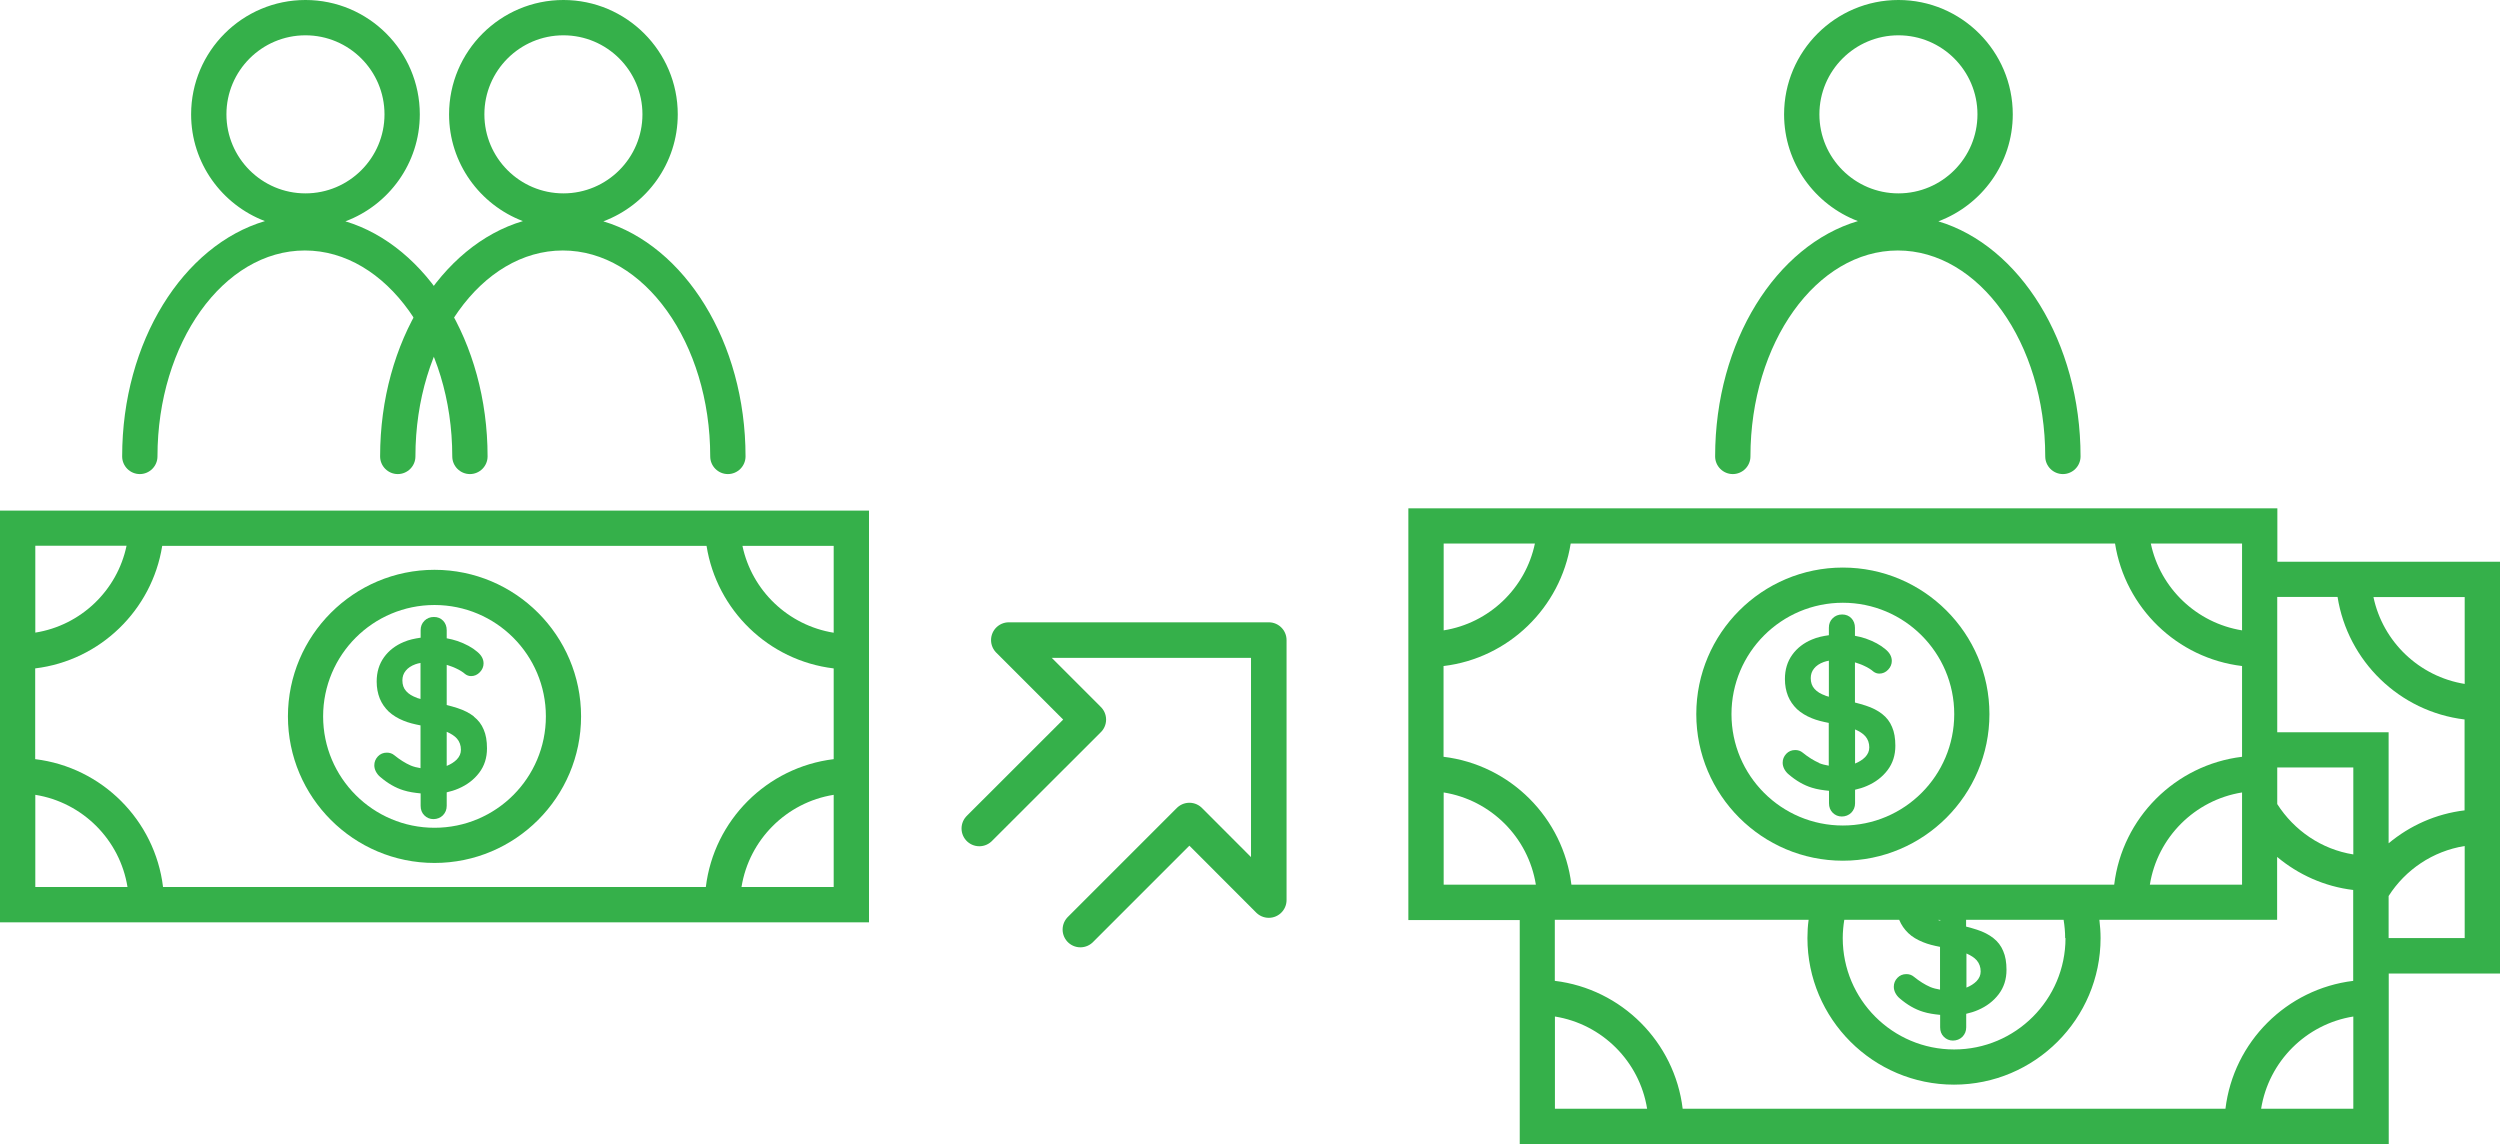 <?xml version="1.0" encoding="UTF-8"?>
<svg id="Layer_2" xmlns="http://www.w3.org/2000/svg" viewBox="0 0 210.99 96.55">
  <defs>
    <style>
      .cls-1 {
        fill: none;
        stroke: #35b04a;
        stroke-linecap: round;
        stroke-linejoin: round;
        stroke-width: 3px;
      }

      .cls-2 {
        fill: #35b04a;
      }
    </style>
  </defs>
  <g id="Layer_23">
    <path class="cls-2" d="M29.15,18.68c3.66-1.37,6.28-4.9,6.28-9.03,0-5.32-4.33-9.65-9.65-9.65s-9.65,4.33-9.65,9.65c0,4.12,2.6,7.63,6.23,9.01-6.89,2.04-12.05,10.16-12.05,19.86,0,.82.67,1.49,1.49,1.49s1.49-.67,1.49-1.49c0-9.59,5.58-17.38,12.44-17.38s12.44,7.8,12.44,17.38c0,.82.67,1.49,1.49,1.49s1.49-.67,1.49-1.49c0-9.67-5.14-17.78-12-19.84ZM19.11,9.65c0-3.68,2.99-6.67,6.67-6.67s6.67,2.99,6.67,6.67-2.99,6.67-6.67,6.67-6.67-2.99-6.67-6.67Z"/>
    <path class="cls-2" d="M50.92,18.68c3.66-1.37,6.28-4.9,6.28-9.03,0-5.32-4.33-9.65-9.65-9.65s-9.65,4.33-9.65,9.65c0,4.12,2.6,7.63,6.23,9.01-6.89,2.04-12.05,10.16-12.05,19.86,0,.82.67,1.49,1.49,1.49s1.49-.67,1.49-1.49c0-9.59,5.58-17.38,12.44-17.38s12.44,7.8,12.44,17.38c0,.82.67,1.49,1.49,1.49s1.49-.67,1.49-1.49c0-9.67-5.14-17.78-12-19.84ZM40.88,9.65c0-3.68,2.99-6.67,6.67-6.67s6.67,2.99,6.67,6.67-2.99,6.67-6.67,6.67-6.67-2.99-6.67-6.67Z"/>
    <path class="cls-2" d="M163.59,18.68c3.66-1.37,6.28-4.9,6.28-9.03,0-5.32-4.33-9.65-9.65-9.65s-9.65,4.33-9.65,9.65c0,4.12,2.6,7.63,6.23,9.01-6.89,2.04-12.05,10.16-12.05,19.86,0,.82.67,1.49,1.49,1.49s1.49-.67,1.49-1.49c0-9.59,5.58-17.38,12.44-17.38s12.44,7.8,12.44,17.38c0,.82.67,1.49,1.49,1.49s1.49-.67,1.49-1.49c0-9.67-5.14-17.78-12-19.84ZM153.55,9.65c0-3.68,2.99-6.67,6.67-6.67s6.67,2.99,6.67,6.67-2.99,6.67-6.67,6.67-6.67-2.99-6.67-6.67Z"/>
    <polyline class="cls-1" points="82.65 69.92 91.85 60.73 85.14 54.02 107.08 54.02 107.08 75.96 100.38 69.25 91.18 78.45"/>
    <g>
      <path class="cls-2" d="M0,43.09v34.75h73.34v-34.75H0ZM70.36,53.4c-3.84-.62-6.91-3.56-7.7-7.33h7.7v7.33ZM70.36,56.41v7.66c-5.63.68-10.11,5.15-10.79,10.79H13.76c-.68-5.63-5.15-10.11-10.79-10.79v-7.66c5.48-.66,9.86-4.92,10.72-10.34h45.94c.86,5.42,5.23,9.68,10.72,10.34ZM10.68,46.06c-.79,3.78-3.86,6.72-7.7,7.33v-7.33h7.7ZM2.98,67.08c3.99.64,7.14,3.79,7.78,7.78H2.98v-7.78ZM62.58,74.86c.64-3.99,3.79-7.14,7.78-7.78v7.78h-7.78Z"/>
      <path class="cls-2" d="M36.67,48.09c-6.82,0-12.37,5.55-12.37,12.37s5.55,12.37,12.37,12.37,12.37-5.55,12.37-12.37-5.55-12.37-12.37-12.37ZM36.67,69.86c-5.18,0-9.4-4.21-9.4-9.4s4.21-9.4,9.4-9.4,9.4,4.21,9.4,9.4-4.21,9.4-9.4,9.4Z"/>
      <path class="cls-2" d="M40,60.47c-.37-.29-.83-.53-1.39-.71-.28-.09-.59-.18-.91-.26v-3.39c.26.09.53.17.77.29.33.15.6.32.79.49.15.11.31.17.5.17.28,0,.53-.11.74-.33.21-.22.31-.47.31-.74,0-.37-.18-.69-.53-.98-.43-.37-.99-.67-1.67-.91-.29-.1-.6-.17-.91-.23v-.68c0-.32-.1-.59-.3-.8-.2-.21-.46-.32-.78-.32s-.59.11-.8.32c-.22.22-.32.48-.32.8v.63c-.5.07-.98.17-1.42.36-.7.29-1.26.72-1.67,1.29-.41.57-.62,1.25-.62,2.05,0,.53.09,1,.26,1.43.17.42.43.79.76,1.11.34.31.76.57,1.26.77.41.17.9.29,1.42.39v3.61c-.3-.05-.58-.12-.82-.22-.46-.2-.92-.49-1.39-.87-.18-.15-.39-.22-.63-.22-.31,0-.56.11-.76.32-.2.22-.3.46-.3.75,0,.17.04.34.13.52.09.17.21.33.37.46.63.54,1.28.92,1.97,1.13.44.14.93.21,1.44.26v1.05c0,.32.1.59.31.8.21.21.47.32.77.32s.59-.11.8-.32c.21-.22.32-.48.32-.8v-1.14c.35-.08.68-.18,1-.32.72-.31,1.3-.75,1.74-1.33.44-.58.66-1.26.66-2.06,0-.63-.09-1.16-.28-1.59-.18-.44-.46-.8-.83-1.09ZM35.21,58.9c-.41-.14-.72-.33-.93-.57-.22-.24-.32-.54-.32-.91,0-.31.09-.58.28-.81.18-.23.46-.42.82-.55.13-.05.28-.08.43-.11v3.04c-.09-.03-.19-.05-.28-.08ZM38.55,64.1c-.22.22-.5.4-.85.54v-2.88c.37.16.67.35.87.58.22.26.33.57.33.94,0,.31-.12.58-.35.82Z"/>
    </g>
    <g>
      <path class="cls-2" d="M210.99,47.41h-18.79v-4.51h-73.34v34.75h9.4v18.91h73.34v-14.4h9.4v-34.75ZM189.22,45.87v7.33c-3.84-.62-6.91-3.56-7.7-7.33h7.7ZM121.84,45.87h7.7c-.79,3.78-3.86,6.72-7.7,7.33v-7.33ZM121.84,56.21c5.48-.66,9.86-4.92,10.72-10.34h45.94c.86,5.42,5.23,9.68,10.72,10.34v7.66c-5.63.68-10.11,5.15-10.79,10.79h-45.81c-.68-5.63-5.15-10.11-10.79-10.79v-7.66ZM189.22,66.88v7.78h-7.78c.64-3.99,3.79-7.14,7.78-7.78ZM174.32,79.17c0,5.18-4.21,9.4-9.4,9.4s-9.4-4.21-9.4-9.4c0-.52.05-1.04.13-1.54h4.64s0,0,0,.01c.17.42.43.79.76,1.11s.76.57,1.26.77c.41.17.9.29,1.42.39v3.61c-.3-.05-.58-.12-.82-.22-.46-.2-.92-.49-1.39-.87-.18-.15-.39-.22-.63-.22-.31,0-.56.11-.76.32-.2.21-.3.46-.3.75,0,.17.04.34.13.52.09.17.21.33.37.46.63.54,1.28.92,1.97,1.13.44.14.93.21,1.44.26v1.05c0,.32.1.59.31.8.21.21.47.32.77.32s.59-.11.8-.32c.21-.22.32-.48.32-.8v-1.14c.35-.08.68-.18,1-.32.72-.31,1.3-.75,1.74-1.33.44-.58.66-1.26.66-2.06,0-.63-.09-1.16-.28-1.59-.18-.44-.46-.8-.83-1.09-.37-.29-.83-.53-1.39-.71-.28-.09-.59-.18-.91-.26v-.57h8.23c.08.5.13,1.01.13,1.54ZM165.96,80.47c.37.16.67.35.87.58.22.26.33.57.33.94,0,.31-.12.58-.35.82-.22.22-.5.4-.85.54v-2.88ZM163.55,77.64h.2v.06c-.07-.02-.13-.04-.2-.06ZM121.84,66.88c3.99.64,7.14,3.79,7.78,7.78h-7.78v-7.78ZM131.23,93.57v-7.78c3.99.64,7.14,3.79,7.78,7.78h-7.78ZM198.61,93.57h-7.78c.64-3.99,3.79-7.14,7.78-7.78v7.78ZM198.61,82.78c-5.63.68-10.11,5.15-10.79,10.79h-45.81c-.68-5.63-5.15-10.11-10.79-10.79v-5.15h21.42c-.07.5-.1,1.02-.1,1.54,0,6.82,5.55,12.37,12.37,12.37s12.37-5.55,12.37-12.37c0-.52-.04-1.03-.1-1.54h15v-5.31c1.78,1.49,3.99,2.5,6.42,2.79v7.66ZM198.61,72.11c-2.7-.43-5-2.03-6.42-4.25v-3.09h6.42v7.33ZM208.01,79.17h-6.42v-3.55c1.41-2.21,3.72-3.79,6.42-4.22v7.78ZM208.01,68.39c-2.43.29-4.63,1.29-6.42,2.78v-9.37h-9.4v-11.42h5.09c.86,5.42,5.23,9.68,10.72,10.34v7.66ZM208.01,57.72c-3.84-.62-6.91-3.56-7.7-7.33h7.7v7.33Z"/>
      <path class="cls-2" d="M155.53,72.64c6.82,0,12.37-5.55,12.37-12.37s-5.55-12.37-12.37-12.37-12.37,5.55-12.37,12.37,5.55,12.37,12.37,12.37ZM155.53,50.87c5.18,0,9.4,4.21,9.4,9.4s-4.21,9.4-9.4,9.4-9.4-4.21-9.4-9.4,4.21-9.4,9.4-9.4Z"/>
      <path class="cls-2" d="M153.53,64.39c-.46-.2-.92-.49-1.39-.87-.18-.15-.39-.22-.63-.22-.31,0-.56.11-.76.32-.2.22-.3.46-.3.75,0,.17.04.34.13.52.09.17.21.33.37.46.63.54,1.28.92,1.97,1.13.44.14.93.21,1.44.26v1.05c0,.32.1.59.31.8.21.21.47.32.77.32s.59-.11.8-.32c.21-.22.32-.48.32-.8v-1.14c.35-.08.68-.18,1-.32.72-.31,1.3-.75,1.74-1.33.44-.58.66-1.26.66-2.06,0-.63-.09-1.16-.28-1.59-.18-.44-.46-.8-.83-1.09-.37-.29-.83-.53-1.39-.71-.28-.09-.59-.18-.91-.26v-3.39c.26.09.53.17.77.29.33.15.6.32.79.49.15.11.31.17.5.17.28,0,.53-.11.74-.33.21-.22.31-.47.31-.74,0-.37-.18-.69-.53-.98-.43-.37-.99-.67-1.67-.91-.29-.1-.6-.17-.91-.23v-.68c0-.32-.1-.59-.3-.8-.2-.21-.46-.32-.78-.32s-.59.11-.8.32c-.22.21-.32.48-.32.8v.63c-.5.07-.98.17-1.42.36-.7.29-1.26.72-1.67,1.29-.41.57-.62,1.25-.62,2.05,0,.53.09,1,.26,1.43.17.42.43.79.76,1.11.34.31.76.57,1.26.77.41.17.9.29,1.42.39v3.61c-.3-.05-.58-.12-.82-.22ZM156.56,61.56c.37.16.67.35.87.58.22.26.33.57.33.94,0,.31-.12.58-.35.82-.22.22-.5.4-.85.54v-2.88ZM154.07,58.71c-.41-.14-.72-.33-.93-.57-.22-.24-.32-.54-.32-.91,0-.31.09-.58.28-.81.18-.23.46-.42.82-.55.13-.05.28-.08.43-.11v3.04c-.09-.03-.19-.05-.28-.08Z"/>
    </g>
  </g>
</svg>